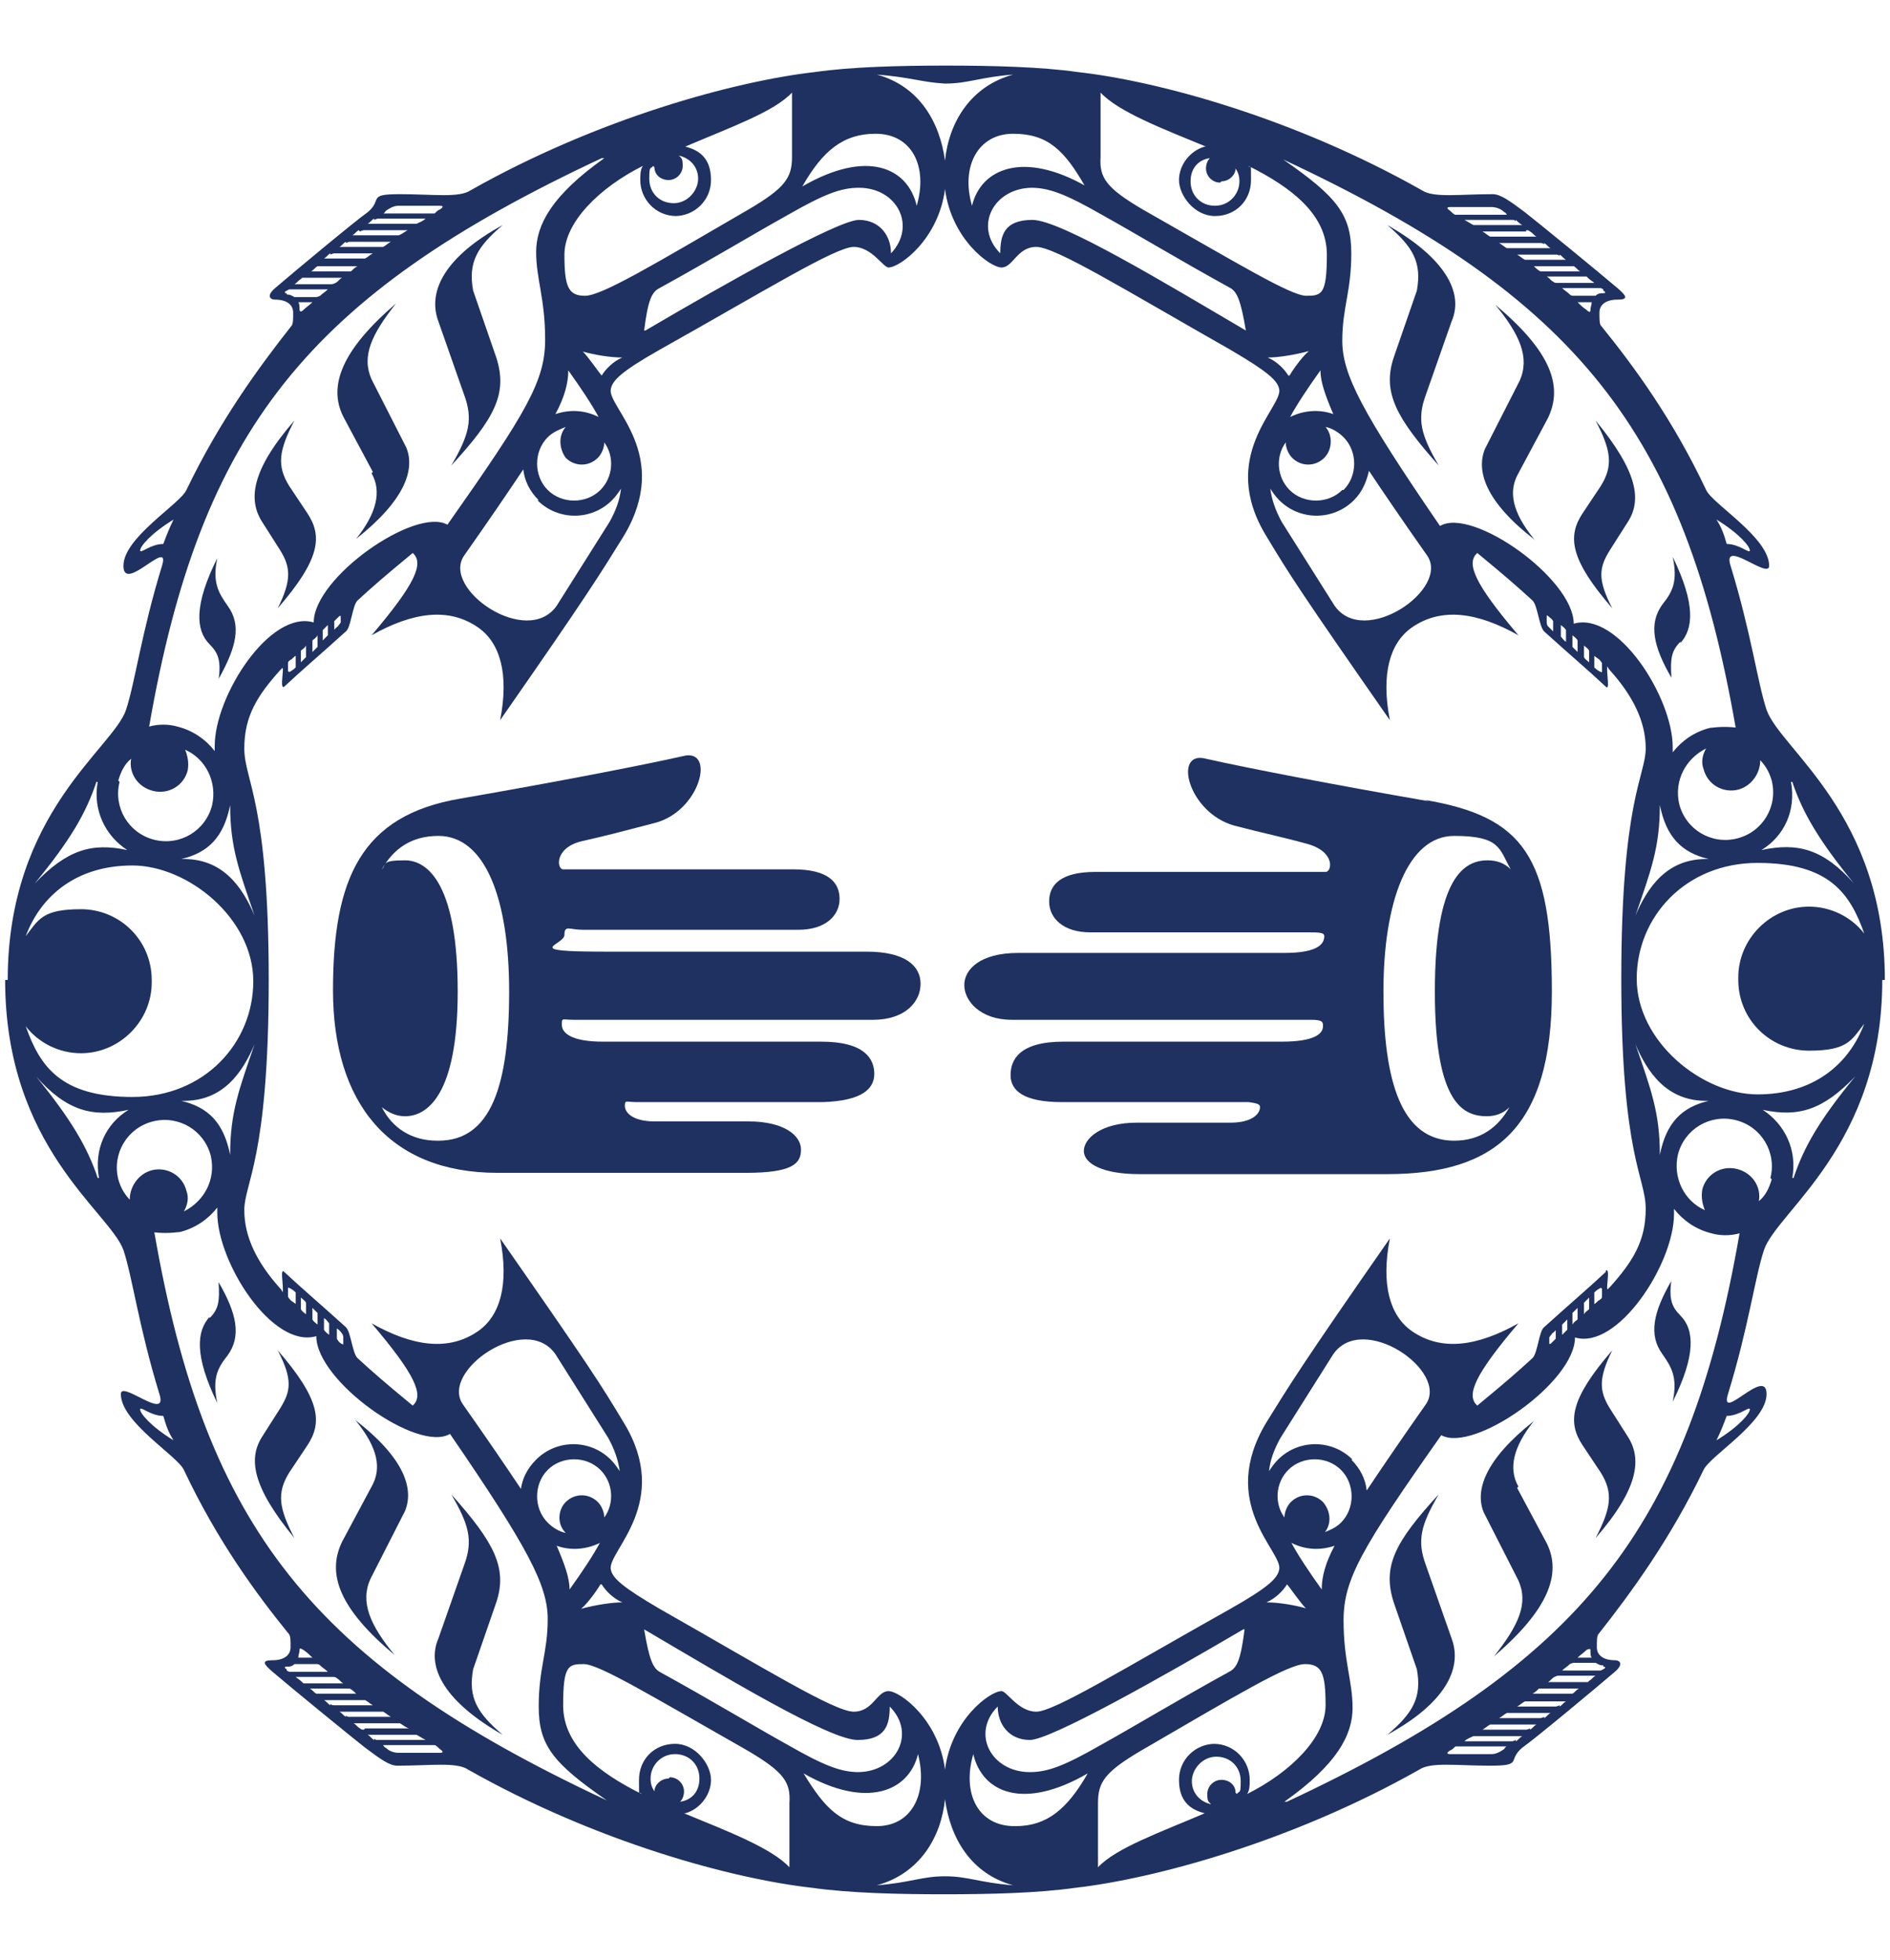<?xml version="1.0" encoding="UTF-8"?>
<svg id="Layer_1" xmlns="http://www.w3.org/2000/svg" xmlns:xlink="http://www.w3.org/1999/xlink" version="1.1" viewBox="0 0 147 152.4">
  <!-- Generator: Adobe Illustrator 29.2.1, SVG Export Plug-In . SVG Version: 2.1.0 Build 116)  -->
  <defs>
    <style>
      .st0 {
        fill: #1e3160;
      }
    </style>
  </defs>
  <path class="st0" d="M17,52.8c1.4-2.5,1.8-4.2.7-5.7-.7-1-1.2-1.8-.8-3.7-1.8,3.6-1.7,5.6-.6,6.7.7.7.9,1.3.7,2.8"/>
  <path class="st0" d="M28.9,36.8c.8,1.4.4,3.1-1.2,5.1,3.8-3,4.6-5.4,3.9-7.1l-2.7-5.3c-.8-1.8,0-3.5,1.9-5.9-4.2,3.6-5.3,6.4-4.1,8.8l2.3,4.3Z"/>
  <path class="st0" d="M36.1,30.7c.7,1.9.4,3.1-1,5.5,3.4-3.7,4.4-5.6,3.5-8.4l-1.8-5.2c-.4-2.2.3-3.4,2.3-5.1-4.4,2.4-5.9,5.1-5,7.5l2,5.7Z"/>
  <path class="st0" d="M21.8,42.8c.8,1.3.9,2.3-.2,4.5,3.3-3.8,3.5-5.6,2.3-7.4l-1.4-2.1c-1-1.6-.8-2.8.4-5.1-3.4,3.9-3.6,6.2-2.5,7.9l1.4,2.2Z"/>
  <path class="st0" d="M16.3,102.4c-1,1.1-1.2,3,.6,6.7-.4-1.9,0-2.7.8-3.7,1.1-1.5.7-3.3-.7-5.7.1,1.5,0,2.1-.7,2.8"/>
  <path class="st0" d="M27.7,110.5c1.7,2.1,2,3.7,1.2,5.1l-2.3,4.3c-1.2,2.5-.2,5.2,4.1,8.8-1.9-2.3-2.7-4.1-1.9-5.9l2.7-5.3c.7-1.7,0-4.1-3.9-7.1"/>
  <path class="st0" d="M36.8,129.8l1.8-5.2c.9-2.7-.2-4.7-3.5-8.4,1.4,2.4,1.7,3.6,1,5.5l-2,5.7c-1,2.3.6,5,5,7.5-2-1.7-2.7-2.9-2.3-5.1"/>
  <path class="st0" d="M21.8,109.5l-1.4,2.2c-1.1,1.7-.8,3.9,2.5,7.9-1.2-2.3-1.4-3.5-.4-5.1l1.4-2.1c1.2-1.8,1-3.6-2.3-7.4,1.2,2.3,1,3.2.2,4.5"/>
  <path class="st0" d="M130.7,50c1-1.1,1.2-3-.6-6.7.4,1.9,0,2.7-.8,3.7-1.1,1.5-.7,3.3.7,5.7-.1-1.5,0-2.1.7-2.8"/>
  <path class="st0" d="M119.3,41.9c-1.7-2.1-2-3.7-1.2-5.1l2.3-4.3c1.2-2.5.2-5.2-4.1-8.8,1.9,2.3,2.7,4.1,1.9,5.9l-2.7,5.3c-.7,1.7,0,4.1,3.9,7.1"/>
  <path class="st0" d="M110.2,22.6l-1.8,5.2c-.9,2.7.2,4.7,3.5,8.4-1.4-2.4-1.7-3.6-1-5.5l2-5.7c1-2.3-.6-5-5-7.5,2,1.7,2.7,2.9,2.3,5.1"/>
  <path class="st0" d="M125.2,42.8l1.4-2.2c1.1-1.7.8-3.9-2.5-7.9,1.2,2.3,1.4,3.5.4,5.1l-1.4,2.1c-1.2,1.8-1,3.6,2.3,7.4-1.2-2.3-1-3.2-.2-4.5"/>
  <path class="st0" d="M130,99.6c-1.4,2.4-1.8,4.2-.7,5.7.7,1,1.2,1.8.8,3.7,1.8-3.6,1.7-5.6.6-6.7-.7-.7-.9-1.3-.7-2.8"/>
  <path class="st0" d="M118.1,115.6c-.8-1.4-.4-3.1,1.2-5.1-3.8,3-4.6,5.4-3.9,7.1l2.7,5.3c.8,1.8,0,3.5-1.9,5.9,4.2-3.6,5.3-6.4,4.1-8.8l-2.3-4.3Z"/>
  <path class="st0" d="M110.9,121.7c-.7-1.9-.4-3.1,1-5.5-3.4,3.7-4.4,5.6-3.5,8.4l1.8,5.2c.4,2.2-.3,3.4-2.3,5.1,4.4-2.4,5.9-5.1,5-7.5l-2-5.7Z"/>
  <path class="st0" d="M125.2,109.5c-.8-1.3-.9-2.3.2-4.5-3.3,3.8-3.5,5.6-2.3,7.4l1.4,2.1c1,1.6.8,2.8-.4,5.1,3.4-3.9,3.6-6.2,2.5-7.9l-1.4-2.2Z"/>
  <path class="st0" d="M146.6,76.2c0-12.9-8.1-17.9-9.2-21-.7-2.1-1.2-6-2.8-11.2-.7-2.2,3,1.1,3,0,0-2.2-4.4-4.8-4.9-5.9-2.6-5.5-5.6-9.6-8.2-12.8-.1-.2-.1-.4-.1-1s.5-1,1.4-1,.7-.3,0-.9c-1.4-1.2-6.3-5.2-7.2-5.9-1.2-.9-1.9-1.4-2.5-1.4-2.6,0-4.6.3-5.5-.3-9.9-5.6-20.5-8.5-26.8-9.2h0c-2.8-.4-6.6-.5-10.2-.5h0c-3.7,0-7.4.1-10.2.5h0c-6.2.7-16.9,3.6-26.8,9.2-.9.6-2.9.3-5.5.3s-1.3.4-2.5,1.4c-1,.7-5.8,4.7-7.2,5.9-.7.6-.4.9,0,.9.9,0,1.4.4,1.4,1s0,.8-.1,1c-2.6,3.3-5.6,7.4-8.2,12.8-.5,1.1-4.9,3.7-4.9,5.9s3.7-2.3,3,0c-1.6,5.2-2.1,9.1-2.8,11.2-1,3-9.2,8-9.2,21H.4c0,13,8.1,18,9.2,21,.7,2.1,1.2,6,2.8,11.2.7,2.2-3-1.1-3,0,0,2.2,4.4,4.8,4.9,5.9,2.6,5.5,5.6,9.6,8.2,12.8.1.2.1.4.1,1s-.5,1-1.4,1-.7.3,0,.9c1.4,1.2,6.3,5.2,7.2,5.9,1.2.9,1.9,1.4,2.5,1.4,2.6,0,4.6-.3,5.5.3,9.9,5.6,20.5,8.5,26.8,9.2h0c2.8.4,6.6.5,10.2.5h0c3.7,0,7.4-.1,10.2-.5h0c6.2-.7,16.9-3.6,26.8-9.2.9-.6,2.9-.3,5.5-.3s1.3-.4,2.5-1.4c1-.7,5.8-4.7,7.2-5.9.7-.6.4-.9,0-.9-.9,0-1.4-.4-1.4-1s0-.8.1-1c2.6-3.3,5.6-7.4,8.2-12.8.5-1.1,4.9-3.7,4.9-5.9s-3.7,2.3-3,0c1.6-5.2,2.1-9.1,2.8-11.2,1-3,9.2-8.1,9.2-21h0s0,0,0,0ZM139.4,60.8c.8,2.4,2.1,4.6,4.8,7.9-2.4-2.7-4.4-3.2-7.2-2.6,1.8-1.1,2.7-3.1,2.3-5.3M136.8,59c.5.5.8,1,1,1.7.5,2-.7,4-2.7,4.5-2,.5-4-.7-4.5-2.7-.4-1.8.5-3.5,2.1-4.3-.3.5-.4,1.1-.2,1.6.3,1.2,1.5,1.9,2.7,1.6,1.1-.3,1.8-1.4,1.7-2.5M124.9,98.9c-1.5,1.4-2.7,2.4-4.8,4.3-.4.3-.5,2-.9,2.4-1.2,1.1-2,1.8-4.3,3.7-.9-.8-.2-2.4,3.2-6.4-3.2,1.8-6,2.2-8.3.6-1.7-1.2-2.4-3.6-1.7-7.2-6.9,9.9-7.8,11.4-9.6,14.3-3.8,6.3,1.2,10,1,11.4-.1.7-.8,1.4-3.8,3.1-8.2,4.6-13.7,8-15.1,8s-2.3-1.6-2.7-1.6c-.9,0-3.9,2.2-4.4,6.1-.5-3.9-3.5-6.1-4.4-6.1s-1.2,1.6-2.7,1.6-7-3.4-15.1-8c-2.9-1.7-3.7-2.4-3.8-3.1-.2-1.4,4.8-5.2,1-11.4-1.8-3-2.7-4.4-9.6-14.3.7,3.6,0,6-1.7,7.2-2.3,1.6-5.1,1.2-8.3-.6,3.4,4,4.1,5.6,3.2,6.4-2.3-1.9-3.1-2.6-4.3-3.7-.4-.4-.5-2-.9-2.4-2.1-1.9-3.3-2.9-4.8-4.3-.3-.3-.1.8-.1,1.3s0,.2-.2,0c-1.8-2-2.8-4-2.8-6.1s1.9-4,1.9-17.9h0c0-13.9-1.9-15.5-1.9-18s1-4.1,2.8-6.1c.2-.2.2-.2.2,0,0,.4-.2,1.5.1,1.3,1.5-1.4,2.7-2.4,4.8-4.3.4-.3.5-2,.9-2.4,1.2-1.1,2-1.8,4.3-3.7.9.8.2,2.4-3.2,6.4,3.2-1.8,6-2.2,8.3-.6,1.7,1.2,2.4,3.6,1.7,7.2,6.9-9.9,7.8-11.4,9.6-14.3,3.8-6.3-1.2-10-1-11.4.1-.7.8-1.4,3.8-3.1,8.2-4.6,13.7-8,15.1-8s2.3,1.6,2.7,1.6c.9,0,3.9-2.2,4.4-6.1.5,3.9,3.5,6.1,4.4,6.1s1.2-1.6,2.7-1.6,7,3.4,15.1,8c2.9,1.7,3.7,2.4,3.8,3.1.2,1.4-4.8,5.2-1,11.4,1.8,3,2.7,4.4,9.6,14.3-.7-3.6,0-6,1.7-7.2,2.3-1.6,5.1-1.2,8.3.6-3.4-4-4.1-5.6-3.2-6.4,2.3,1.9,3.1,2.6,4.3,3.7.4.4.5,2,.9,2.4,2.1,1.9,3.3,2.9,4.8,4.3.3.3.1-.8.1-1.3s0-.2.2,0c1.8,2,2.8,4,2.8,6.1s-1.9,4-1.9,17.9h0s0,0,0,0c0,13.9,1.9,15.4,1.9,17.9s-1,4.1-2.8,6.1c-.2.2-.2.2-.2,0,0-.4.2-1.5-.1-1.3M124.6,100.2v.6c0,.2-.1.2-.2.3-.1,0-.2.2-.4.3v-.9c.2-.2.4-.3.4-.3.1-.1.2,0,.2,0M123.6,100.9v.8c0,0,0,.1,0,.1-.1.1-.3.2-.4.4v-.8s0-.1,0-.1c.1-.1.3-.3.4-.4M122.7,101.7v.8s0,0,0,.1c-.1.1-.3.2-.4.4v-.8s0,0,0-.1c.1-.1.3-.3.4-.4M121.9,102.5v.8s0,0,0,.1c-.1.1-.3.3-.4.4v-.8s0,0,0,0c.1-.1.3-.3.4-.4M121,103.3v.7c0,0,0,0,0,.1-.2.2-.3.3-.4.4,0,0-.2,0-.1,0v-.5c.1-.2.2-.2.2-.3,0,0,.2-.1.4-.4M100.3,119.9c1.1.6,2.3.7,3.5.3-.7,1.3-1,2.4-1,3.4-1-1.4-1.8-2.6-2.4-3.7M101.7,125.1c-1-.3-2.3-.5-3.2-.5.7-.3,1.3-.9,1.6-1.4.2.2,1,1.4,1.5,1.9M103,119.2c.6-.7.5-1.7-.1-2.4-.7-.7-1.8-.7-2.5,0-.3.3-.5.8-.5,1.2-.8-1.1-.7-2.7.3-3.7,1.1-1.1,3-1.1,4.1,0,1.1,1.1,1.1,3,0,4.1-.4.4-.9.6-1.4.8M105.2,113.5c-1.6-1.6-4.2-1.6-5.8,0-.3.3-.5.6-.7.9.1-.9.4-1.7.9-2.6l4.1-6.5c2.3-3.3,9,1.3,7.2,3.9-1.9,2.7-3.4,4.9-4.6,6.7-.1-.9-.5-1.7-1.2-2.4M96.8,126.7c-.3,2.4-.6,3-1.2,3.3-4,2.2-7.3,4.2-10,5.7-2.8,1.6-4.1,2.1-5.5,2.1-3,0-4.6-3-2.5-5.1,0,1.4.9,2.6,2.5,2.6s10.3-4.9,16.6-8.6M66.8,137.8c-1.4,0-2.7-.5-5.5-2.1-2.7-1.5-6-3.5-10-5.7-.5-.3-.8-.9-1.2-3.3,6.3,3.7,14.4,8.6,16.6,8.6s2.5-1.2,2.5-2.6c2.1,2.1.5,5.1-2.5,5.1M42.6,114.3c1.1-1.1,3-1.1,4.1,0,1,1,1.1,2.6.3,3.7,0-.4-.2-.9-.5-1.2-.7-.7-1.8-.7-2.5,0-.6.6-.7,1.7,0,2.4-.5-.1-1-.4-1.4-.8-1.1-1.1-1.1-3,0-4.1M40.6,115.9c-1.2-1.8-2.7-4-4.6-6.7-1.8-2.6,4.9-7.2,7.2-3.9l4.1,6.5c.5.9.8,1.8.9,2.6-.2-.3-.4-.6-.7-.9-1.6-1.6-4.2-1.6-5.8,0-.7.7-1.1,1.5-1.2,2.4M46.7,119.9c-.6,1.1-1.4,2.3-2.4,3.7,0-.9-.4-2-1-3.4,1.1.4,2.4.3,3.5-.3M46.8,123.2c.3.5.9,1.1,1.6,1.4-.8,0-2.1.2-3.2.5.6-.5,1.4-1.7,1.5-1.9M26.7,104.5c0,0,0,.1-.1,0-.1,0-.3-.2-.4-.4,0,0,0,0,0-.1v-.7c.3.2.4.4.4.4,0,0,.1.1.1.3v.5ZM25.6,103v.8c-.1-.1-.3-.2-.4-.4,0,0,0,0,0-.1v-.8c.2.1.3.3.4.4,0,0,0,0,0,0M24.7,102.2v.8c-.1-.1-.3-.2-.4-.4,0,0,0,0,0-.1v-.8c.1.1.3.3.4.4,0,0,0,0,0,.1M23.8,101.4v.8c-.1-.1-.3-.2-.4-.4,0,0,0,0,0-.1v-.8c.1.1.3.2.4.4,0,0,0,0,0,.1M23,100.5v.9c-.1-.1-.3-.2-.4-.3,0,0-.2-.2-.2-.3v-.6c0-.1,0-.1.2,0,0,0,.2.1.4.3M17.9,89.8c-.5-2.5-1.7-3.7-3.8-4.2,3.3.1,4.8-2.3,5.7-4.4-1.2,3.5-1.9,5.3-1.9,8.6M14.1,66.8c2.1-.5,3.3-1.7,3.8-4.2,0,3.3.7,5.1,1.9,8.6-.9-2.1-2.4-4.5-5.7-4.4M22.4,52.2v-.6c0-.2.1-.2.2-.3.1,0,.2-.2.4-.3v.9c-.2.2-.4.3-.4.3-.1.1-.2,0-.2,0M23.4,51.5v-.8c0,0,0-.1,0-.1.1-.1.3-.2.4-.4v.8c0,0,0,.1,0,.1-.1.1-.3.3-.4.4M24.3,50.7v-.8s0,0,0-.1c.1-.1.3-.2.4-.4v.8s0,0,0,.1c-.1.1-.3.3-.4.4M25.1,49.9v-.8s0,0,0-.1c.1-.1.3-.3.4-.4v.8s0,0,0,0c-.1.1-.3.3-.4.4M26,49.1v-.7c0,0,0,0,0-.1.2-.2.3-.3.4-.4,0,0,.1,0,.1,0v.5c-.1.2-.2.2-.2.3,0,0-.2.1-.4.4M46.7,32.5c-1.1-.6-2.3-.7-3.5-.3.7-1.3,1-2.4,1-3.4,1,1.4,1.8,2.6,2.4,3.7M45.2,27.3c1,.3,2.3.5,3.2.5-.7.3-1.3.9-1.6,1.4-.2-.2-1-1.4-1.5-1.9M44,33.2c-.6.7-.5,1.7,0,2.4.7.7,1.8.7,2.5,0,.3-.3.5-.8.5-1.2.8,1.1.7,2.7-.3,3.7-1.1,1.1-3,1.1-4.1,0-1.1-1.1-1.1-3,0-4.1.4-.4.9-.6,1.4-.8M41.8,38.9c1.6,1.6,4.2,1.6,5.8,0,.3-.3.5-.6.7-.9-.1.9-.4,1.7-.9,2.6l-4.1,6.5c-2.3,3.3-9-1.3-7.2-3.9,1.9-2.7,3.4-4.9,4.6-6.7.1.9.5,1.7,1.2,2.4M50.1,25.7c.3-2.4.6-3,1.2-3.3,4-2.2,7.3-4.2,10-5.7,2.8-1.6,4.1-2.1,5.5-2.1,3,0,4.5,3,2.5,5.1,0-1.4-.9-2.6-2.5-2.6s-10.3,4.9-16.6,8.6M80.2,14.6c1.4,0,2.7.5,5.5,2.1,2.7,1.5,6,3.5,10,5.7.5.3.8.9,1.2,3.3-6.3-3.7-14.4-8.6-16.6-8.6s-2.5,1.2-2.5,2.6c-2.1-2.1-.5-5.1,2.5-5.1M104.4,38.1c-1.1,1.1-3,1.1-4.1,0-1-1-1.1-2.6-.3-3.7,0,.4.2.9.5,1.2.7.7,1.8.7,2.5,0,.6-.6.7-1.7.1-2.4.5.1,1,.4,1.4.8,1.1,1.1,1.1,3,0,4.1M106.4,36.5c1.2,1.8,2.7,4,4.6,6.7,1.8,2.6-4.9,7.2-7.2,3.9l-4.1-6.5c-.5-.9-.8-1.8-.9-2.6.2.3.4.6.7.9,1.6,1.6,4.2,1.6,5.8,0,.7-.7,1-1.5,1.2-2.4M100.3,32.5c.6-1.1,1.4-2.3,2.4-3.7,0,.9.4,2,1,3.4-1.1-.4-2.4-.3-3.5.3M100.2,29.2c-.3-.5-.9-1.1-1.6-1.4.8,0,2.1-.2,3.2-.5-.6.5-1.4,1.7-1.5,1.9M120.3,47.9c0,0,0-.1.1,0,.1.1.3.2.4.4,0,0,0,0,0,.1v.7c-.2-.2-.4-.4-.4-.4,0,0-.1-.1-.1-.3v-.5ZM121.4,49.4v-.8c.1.1.3.2.4.4,0,0,0,0,0,.1v.8c-.2-.1-.3-.3-.4-.4,0,0,0,0,0,0M122.3,50.2v-.8c.1.1.3.2.4.4,0,0,0,0,0,.1v.8c-.1-.1-.3-.3-.4-.4,0,0,0,0,0-.1M123.2,51v-.8c.1.1.3.2.4.4,0,0,0,0,0,.1v.8c-.1-.1-.3-.2-.4-.4,0,0,0,0,0-.1M124,51.9v-.9c.1.1.3.2.4.3,0,0,.2.2.2.3v.6c0,.1,0,.1-.2,0,0,0-.2-.1-.4-.3M127.2,81.2c.9,2.1,2.4,4.5,5.7,4.4-2.1.5-3.3,1.7-3.8,4.2,0-3.3-.7-5.1-1.9-8.6M129.1,62.6c.5,2.5,1.7,3.7,3.8,4.2-3.3-.1-4.8,2.3-5.7,4.4,1.2-3.5,1.9-5.3,1.9-8.6M136.1,42.8c0,.3-.8-.5-1.8-.5-.2-.7-.4-1.3-.8-1.9,1.8,1.1,2.6,2.1,2.6,2.4M124.7,22.6c.2.1.2.2,0,.2s-.4,0-.6.2h-1.7c-.1,0-.2,0-.3-.1-.2-.2-.4-.3-.6-.5h3c0,0,.2.1.2.1M123.8,23.5c0,.2-.1.4-.1.6s-.1.2-.3,0c-.3-.2-.5-.4-.7-.6h1.2ZM123.5,21.6c.2.2.4.3.5.4h-2.9c-.1,0-.2,0-.3-.1-.2-.1-.3-.3-.5-.4h2.9c0,0,.2,0,.2,0M122.4,20.7c.2.1.3.3.5.4h-2.9c0,0-.2,0-.2,0-.2-.1-.4-.3-.5-.4h2.9c0,0,.2,0,.3,0M121.3,19.8c.2.1.3.3.5.4h-3c0,0-.2,0-.2,0-.2-.1-.4-.3-.6-.4h3c.1,0,.2,0,.3.1M120.1,18.9c.2.1.3.3.5.4h-3.1c0,0-.2,0-.3,0-.2-.1-.4-.3-.6-.4h3.2c.1,0,.2,0,.3.1M118.7,17.9c.1,0,.2,0,.3.1.2.1.3.3.5.4h-3.3c0,0-.2,0-.3,0-.2-.1-.4-.3-.6-.4h3.4ZM117.9,17.1c.1.1.3.3.5.4h-3.6c0,0-.1,0-.2,0-.2-.1-.5-.3-.7-.4h3.7c.1,0,.2,0,.3.1M112.8,16.1h3.2c.3,0,.7.1,1,.4,0,0,.1,0,.2.2h-4c-.1,0-.3-.2-.4-.3-.3-.2-.3-.3,0-.3M135.2,56.6c-.7-.1-1.4-.1-2.2,0-1.2.3-2.2,1-2.9,1.9,0-.2,0-.3,0-.4,0-3.9-4.3-10.6-7.7-9.6,0-3.5-7.9-9.1-10.4-7.6-6.1-8.9-7.6-11.8-7.6-14.4s.7-3.8.7-6.8-1.1-4.4-5.3-7.3c22.9,10.7,31.2,21.2,35.2,44.2M95,14.1c.6,0,1.1-.5,1.1-1,.2.3.3.6.3,1,0,1-.8,1.9-1.9,1.9s-1.9-.8-1.9-1.9.7-1.7,1.5-1.8c-.2.2-.3.5-.3.8,0,.6.5,1.1,1.1,1.1M93.7,11.4c-1.1.3-2,1.4-2,2.6s1.2,2.8,2.8,2.8,2.8-1.2,2.8-2.8,0-.8-.2-1.1c3.4,1.7,6.1,3.8,6.1,6.9s-.4,3.2-1.6,3.2-5.3-2.5-12.7-6.7c-2.9-1.7-3.4-2.5-3.3-4.1v-5c1.4,1.5,4.8,2.8,8.2,4.2M84.5,14.5c-4.9-2.8-8.2-1.4-8.9,1.5-.9-3.1.5-5.6,3.2-5.6s4,1.3,5.6,4.1M73.5,6.5h0c1.8,0,2.7-.5,5.3-.7-3.3.9-5,3.7-5.3,6.7-.4-3-2-5.8-5.3-6.7,2.6.2,3.5.6,5.3.7M68.1,10.4c2.8,0,4.1,2.5,3.2,5.6-.7-3-3.9-4.4-8.9-1.5,1.6-2.8,3.2-4.1,5.7-4.1M50.9,13c0,.6.5,1,1.1,1s1.1-.5,1.1-1.1-.1-.6-.3-.8c.9.2,1.5.9,1.5,1.8s-.8,1.9-1.9,1.9-1.9-.8-1.9-1.9.1-.7.3-1M52.5,16.8c1.5,0,2.8-1.2,2.8-2.8s-.8-2.3-2-2.6c3.5-1.5,6.9-2.7,8.3-4.2v5c0,1.6-.5,2.4-3.4,4.1-7.4,4.3-11.4,6.7-12.7,6.7s-1.6-.7-1.6-3.2,2.7-5.2,6.1-6.9c-.2.3-.2.7-.2,1.1,0,1.5,1.2,2.8,2.8,2.8M30,16.4c.3-.2.6-.4,1-.4h3.2c.3,0,.3.1,0,.3-.1,0-.3.2-.4.3h-4c.1,0,.2-.2.2-.2M29.1,17.1c0,0,.2-.1.3-.1h3.7c-.2.2-.5.3-.7.4,0,0-.1,0-.2,0h-3.6c.2-.1.3-.3.5-.4M28,18c0,0,.2-.1.3-.1h3.4c-.2.1-.4.3-.7.4,0,0-.2,0-.3,0h-3.3c.2-.1.3-.3.5-.4M26.9,18.9c0,0,.2-.1.3-.1h3.2c-.2.1-.4.3-.6.4,0,0-.2,0-.3,0h-3.1c.2-.1.3-.3.5-.4M25.7,19.8c0,0,.2-.1.3-.1h3c-.2.1-.4.3-.6.4,0,0-.1,0-.2,0h-3c.2-.1.3-.3.5-.4M24.6,20.7c0,0,.2,0,.3,0h2.9c-.2.1-.4.3-.5.4,0,0-.2,0-.2,0h-2.9c.2-.1.3-.3.5-.4M23.5,21.6c0,0,.1,0,.2,0h2.9c-.2.1-.3.3-.5.4,0,0-.2.1-.3.1h-2.9c.2-.1.3-.3.5-.4M22.3,22.8c-.2,0-.2-.1,0-.2,0,0,0,0,.2-.1h3c-.2.2-.4.3-.6.5,0,0-.2.1-.3.1h-1.7c-.2-.1-.3-.2-.6-.2M24.3,23.5c-.2.2-.5.4-.7.6-.2.2-.3.1-.3,0,0-.2,0-.5-.1-.6h1.2ZM10.9,42.8c0-.3.8-1.3,2.6-2.4-.3.6-.5,1.1-.8,1.9-1,0-1.8.8-1.8.5M47,12.3c-4.1,2.9-5.3,5.2-5.3,7.3s.7,3.6.7,6.8-1.4,5.6-7.6,14.4c-2.5-1.4-10.4,4.1-10.4,7.6-3.4-1-7.7,5.7-7.7,9.6s0,.3,0,.4c-.7-.9-1.7-1.6-2.9-1.9-.7-.2-1.5-.2-2.2,0,4-23,12.3-33.5,35.2-44.2M9.2,60.7c.2-.7.5-1.3,1-1.7-.2,1.1.5,2.2,1.7,2.5,1.2.3,2.4-.4,2.7-1.6.1-.6,0-1.1-.2-1.6,1.6.7,2.5,2.5,2.1,4.3-.5,2-2.5,3.2-4.5,2.7-2-.5-3.2-2.5-2.7-4.5M7.6,60.8c-.4,2.2.6,4.2,2.3,5.3-2.8-.6-4.7,0-7.2,2.6,2.8-3.4,4-5.5,4.8-7.9M11.8,76.2h0c0-3.1-2.5-5.5-5.5-5.5s-3.3.8-4.3,2.1c1.2-3.2,4-5.5,8.3-5.5s9.4,4.1,9.4,9c0,4.8-3.8,9-9.4,9s-7.2-2.4-8.3-5.5c1,1.3,2.6,2.1,4.3,2.1,3,0,5.5-2.5,5.5-5.5h0ZM7.6,91.6c-.8-2.4-2.1-4.6-4.8-7.9,2.4,2.7,4.4,3.2,7.2,2.6-1.8,1.1-2.7,3.1-2.3,5.3M10.2,93.4c-.5-.5-.8-1-1-1.7-.5-2,.7-4,2.7-4.5,2-.5,4,.7,4.5,2.7.4,1.8-.5,3.5-2.1,4.3.3-.5.4-1.1.2-1.6-.3-1.2-1.5-1.9-2.7-1.6-1.1.3-1.8,1.4-1.7,2.5M10.9,109.6c0-.3.8.5,1.8.5.2.7.4,1.3.8,1.9-1.8-1.1-2.6-2.1-2.6-2.4M22.3,129.8c-.2-.1-.2-.2,0-.2s.4,0,.6-.2h1.7c.1,0,.2,0,.3.1.2.2.4.3.6.5h-3c0,0-.2-.1-.2-.1M23.2,128.9c0-.2.1-.4.1-.6s.1-.1.3,0c.3.2.5.4.7.6h-1.2ZM23.5,130.8c-.2-.2-.4-.3-.5-.4h2.9c.1,0,.2,0,.3.1.2.1.3.3.5.4h-2.9c0,0-.2,0-.2,0M24.6,131.7c-.2-.1-.3-.3-.5-.4h2.9c0,0,.2,0,.2,0,.2.1.4.3.5.4h-2.9c0,0-.2,0-.3,0M25.7,132.6c-.2-.1-.3-.3-.5-.4h3c0,0,.2,0,.2,0,.2.1.4.3.6.4h-3c-.1,0-.2,0-.3-.1M26.9,133.5c-.2-.1-.3-.3-.5-.4h3.1c0,0,.2,0,.3,0,.2.1.4.3.6.4h-3.2c-.1,0-.2,0-.3-.1M28.3,134.5c-.1,0-.2,0-.3-.1-.2-.1-.3-.3-.5-.4h3.3c0,0,.2,0,.3,0,.2.1.4.3.7.4h-3.4ZM29.1,135.3c-.2-.1-.3-.3-.5-.4h3.6c0,0,.1,0,.2,0,.2.1.5.3.7.4h-3.7c-.1,0-.2,0-.3-.1M34.2,136.3h-3.2c-.3,0-.7-.1-1-.4,0,0-.1,0-.2-.2h4c.1,0,.3.2.4.3.3.2.3.3,0,.3M11.8,95.8c.7.1,1.4.1,2.2,0,1.2-.3,2.2-1,2.9-1.9,0,.2,0,.3,0,.4,0,3.9,4.3,10.6,7.7,9.6,0,3.5,7.9,9.1,10.4,7.6,6.1,8.9,7.6,11.8,7.6,14.4s-.7,3.8-.7,6.8,1.1,4.4,5.3,7.3c-22.9-10.7-31.2-21.2-35.2-44.2M52,138.3c-.6,0-1.1.5-1.1,1-.2-.3-.3-.6-.3-1,0-1,.8-1.9,1.9-1.9s1.9.8,1.9,1.9-.7,1.7-1.5,1.8c.2-.2.3-.5.3-.8,0-.6-.5-1.1-1.1-1.1M53.3,141c1.1-.3,2-1.4,2-2.6s-1.2-2.8-2.8-2.8-2.8,1.2-2.8,2.8,0,.8.2,1.1c-3.4-1.7-6.1-3.8-6.1-6.9s.4-3.2,1.6-3.2,5.3,2.5,12.7,6.7c2.9,1.7,3.4,2.5,3.3,4.1v5c-1.4-1.5-4.8-2.8-8.2-4.2M62.5,137.9c4.9,2.8,8.2,1.4,8.9-1.5.8,3.1-.5,5.6-3.2,5.6s-4-1.3-5.7-4.1M73.5,145.9h0c-1.8,0-2.7.5-5.3.7,3.3-.9,5-3.7,5.3-6.7.4,3,2,5.8,5.3,6.7-2.6-.2-3.5-.7-5.3-.7M78.9,142c-2.8,0-4.1-2.5-3.2-5.6.7,3,3.9,4.4,8.9,1.5-1.6,2.8-3.2,4.1-5.6,4.1M96.1,139.4c0-.6-.5-1-1.1-1s-1.1.5-1.1,1.1.1.6.3.8c-.9-.2-1.5-.9-1.5-1.8s.8-1.9,1.9-1.9,1.9.8,1.9,1.9-.1.7-.3,1M94.5,135.6c-1.5,0-2.8,1.2-2.8,2.8s.8,2.3,2,2.6c-3.5,1.5-6.9,2.7-8.3,4.2v-5c0-1.6.5-2.4,3.4-4.1,7.4-4.3,11.4-6.7,12.7-6.7s1.6.7,1.6,3.2-2.7,5.2-6.1,6.9c.2-.3.2-.7.2-1.1,0-1.5-1.2-2.8-2.8-2.8M117,136c-.3.2-.6.4-1,.4h-3.2c-.3,0-.3-.1,0-.3.1,0,.3-.2.4-.3h4c-.1,0-.2.2-.2.2M117.9,135.3c0,0-.2.1-.3.1h-3.7c.2-.2.5-.3.7-.4,0,0,.1,0,.2,0h3.6c-.2.1-.3.3-.5.4M119,134.4c0,0-.2.1-.3.1h-3.4c.2-.1.4-.3.6-.4,0,0,.2,0,.3,0h3.3c-.2.1-.3.3-.5.4M120.1,133.5c0,0-.2.1-.3.1h-3.2c.2-.1.4-.3.6-.4,0,0,.2,0,.3,0h3.1c-.2.1-.3.3-.5.4M121.3,132.6c0,0-.2.1-.3.1h-3c.2-.1.4-.3.6-.4,0,0,.2,0,.2,0h3c-.2.1-.3.3-.5.4M122.4,131.7c0,0-.2,0-.3,0h-2.9c.2-.1.4-.3.5-.4,0,0,.2,0,.2,0h2.9c-.2.1-.3.3-.5.4M123.5,130.8c0,0-.1,0-.2,0h-2.9c.2-.1.3-.3.5-.4,0,0,.2-.1.3-.1h2.9c-.2.1-.3.3-.5.4M124.7,129.6c.2,0,.2.1,0,.2,0,0,0,0-.2.1h-3c.2-.2.4-.3.6-.5,0,0,.2-.1.3-.1h1.7c.2.1.3.2.6.2M122.7,128.9c.2-.2.5-.4.7-.6.2-.1.3-.1.3,0,0,.2,0,.5.1.6h-1.2ZM136.1,109.6c0,.3-.8,1.3-2.6,2.4.3-.6.5-1.1.8-1.9,1,0,1.8-.8,1.8-.5M99.9,140.1c4.1-2.9,5.3-5.2,5.3-7.3s-.7-3.6-.7-6.8,1.4-5.6,7.6-14.4c2.5,1.4,10.4-4.1,10.4-7.6,3.3,1,7.7-5.7,7.7-9.6s0-.3,0-.4c.7.9,1.7,1.6,2.9,1.9.7.2,1.5.2,2.2,0-4,23-12.3,33.5-35.2,44.2M137.8,91.7c-.2.7-.5,1.3-1,1.7.2-1.1-.5-2.2-1.7-2.5-1.2-.3-2.4.4-2.7,1.6-.1.6,0,1.1.2,1.6-1.6-.7-2.5-2.5-2.1-4.3.5-2,2.5-3.2,4.5-2.7,2,.5,3.2,2.5,2.7,4.5M139.4,91.6c.4-2.2-.6-4.2-2.3-5.3,2.8.6,4.7,0,7.2-2.6-2.8,3.4-4,5.5-4.8,7.9M135.2,76.2h0c0,3.1,2.5,5.5,5.5,5.5s3.3-.8,4.3-2.1c-1.2,3.2-4,5.5-8.3,5.5s-9.4-4.1-9.4-9c0-4.8,3.8-9,9.4-9s7.2,2.4,8.3,5.5c-1-1.3-2.6-2.1-4.3-2.1-3,0-5.5,2.5-5.5,5.5h0Z"/>
  <path class="st0" d="M67.7,74s-14.1,0-20.7,0-3.1-.5-3.1-1.3.4-.4,1.4-.4h16.8c2.1,0,3.2-1.1,3.2-2.4s-.9-2.3-3.6-2.3h-17.9c-.5,0-.7-1.7,1.5-2.2,1.8-.4,3.3-.8,5.6-1.4,3.6-.9,4.8-5.9,2.2-5.2-3.1.7-9.8,2-17.3,3.3-7.7,1.3-9.9,6.2-9.9,14.9s4.3,14.2,12.8,14.2,15.7,0,19.3,0,4.3-.7,4.3-1.8-1.3-2.2-4.1-2.2c0,0-6.5,0-7.3,0-1.7,0-2.3-.7-2.3-1.2s.1-.3.9-.3h14.5c3-.1,4-1,4-2.2s-.8-2.5-4.1-2.5h-17c-2.5,0-3.2-.7-3.2-1.3s0-.4.9-.4h23.3c2.5,0,3.7-1.4,3.7-2.8s-1.2-2.5-4.2-2.5M34,88.7c-2,0-3.5-1-4.3-2.6.5.4,1.1.7,1.8.7,1.7,0,4.1-1.6,4.1-9.7s-2.2-10.2-4.1-10.2-1.4.3-1.8.7c.9-1.6,2.3-2.6,4.4-2.6,3.6,0,5.5,4.8,5.5,12.1s-1.4,11.6-5.5,11.6"/>
  <path class="st0" d="M111.1,62.3c-7.5-1.3-14.2-2.6-17.3-3.3-2.6-.7-1.4,4.2,2.2,5.2,2.3.6,3.8.9,5.6,1.4,2.3.6,2,2.2,1.5,2.2h-17.9c-2.7,0-3.6,1-3.6,2.3s1.1,2.4,3.2,2.4h16.8c1,0,1.4,0,1.4.3,0,.8-.9,1.3-3.1,1.3-6.6,0-20.7,0-20.7,0-3,0-4.2,1.3-4.2,2.5s1.2,2.7,3.7,2.7h23.3c.9,0,.9.2.9.5,0,.6-.7,1.2-3.2,1.2h-17c-3.4,0-4.1,1.4-4.1,2.6s1,2.1,4,2.1h14.5c.8.1.9.2.9.4,0,.5-.6,1.2-2.3,1.2s-7.3,0-7.3,0c-2.7,0-4.1,1.2-4.1,2.2s1.5,1.8,4.3,1.8,15.1,0,19.3,0c8.5,0,12.8-3.7,12.8-14.2s-2.2-13.6-9.9-14.9M115.6,86.8c.7,0,1.3-.2,1.8-.7-.9,1.6-2.3,2.6-4.3,2.6-4.1,0-5.5-4.6-5.5-11.6s1.9-12.1,5.5-12.1,3.5,1,4.4,2.6c-.5-.5-1.1-.7-1.8-.7-1.8,0-4.1,1.3-4.1,10.2s2.3,9.7,4.1,9.7"/>
</svg>